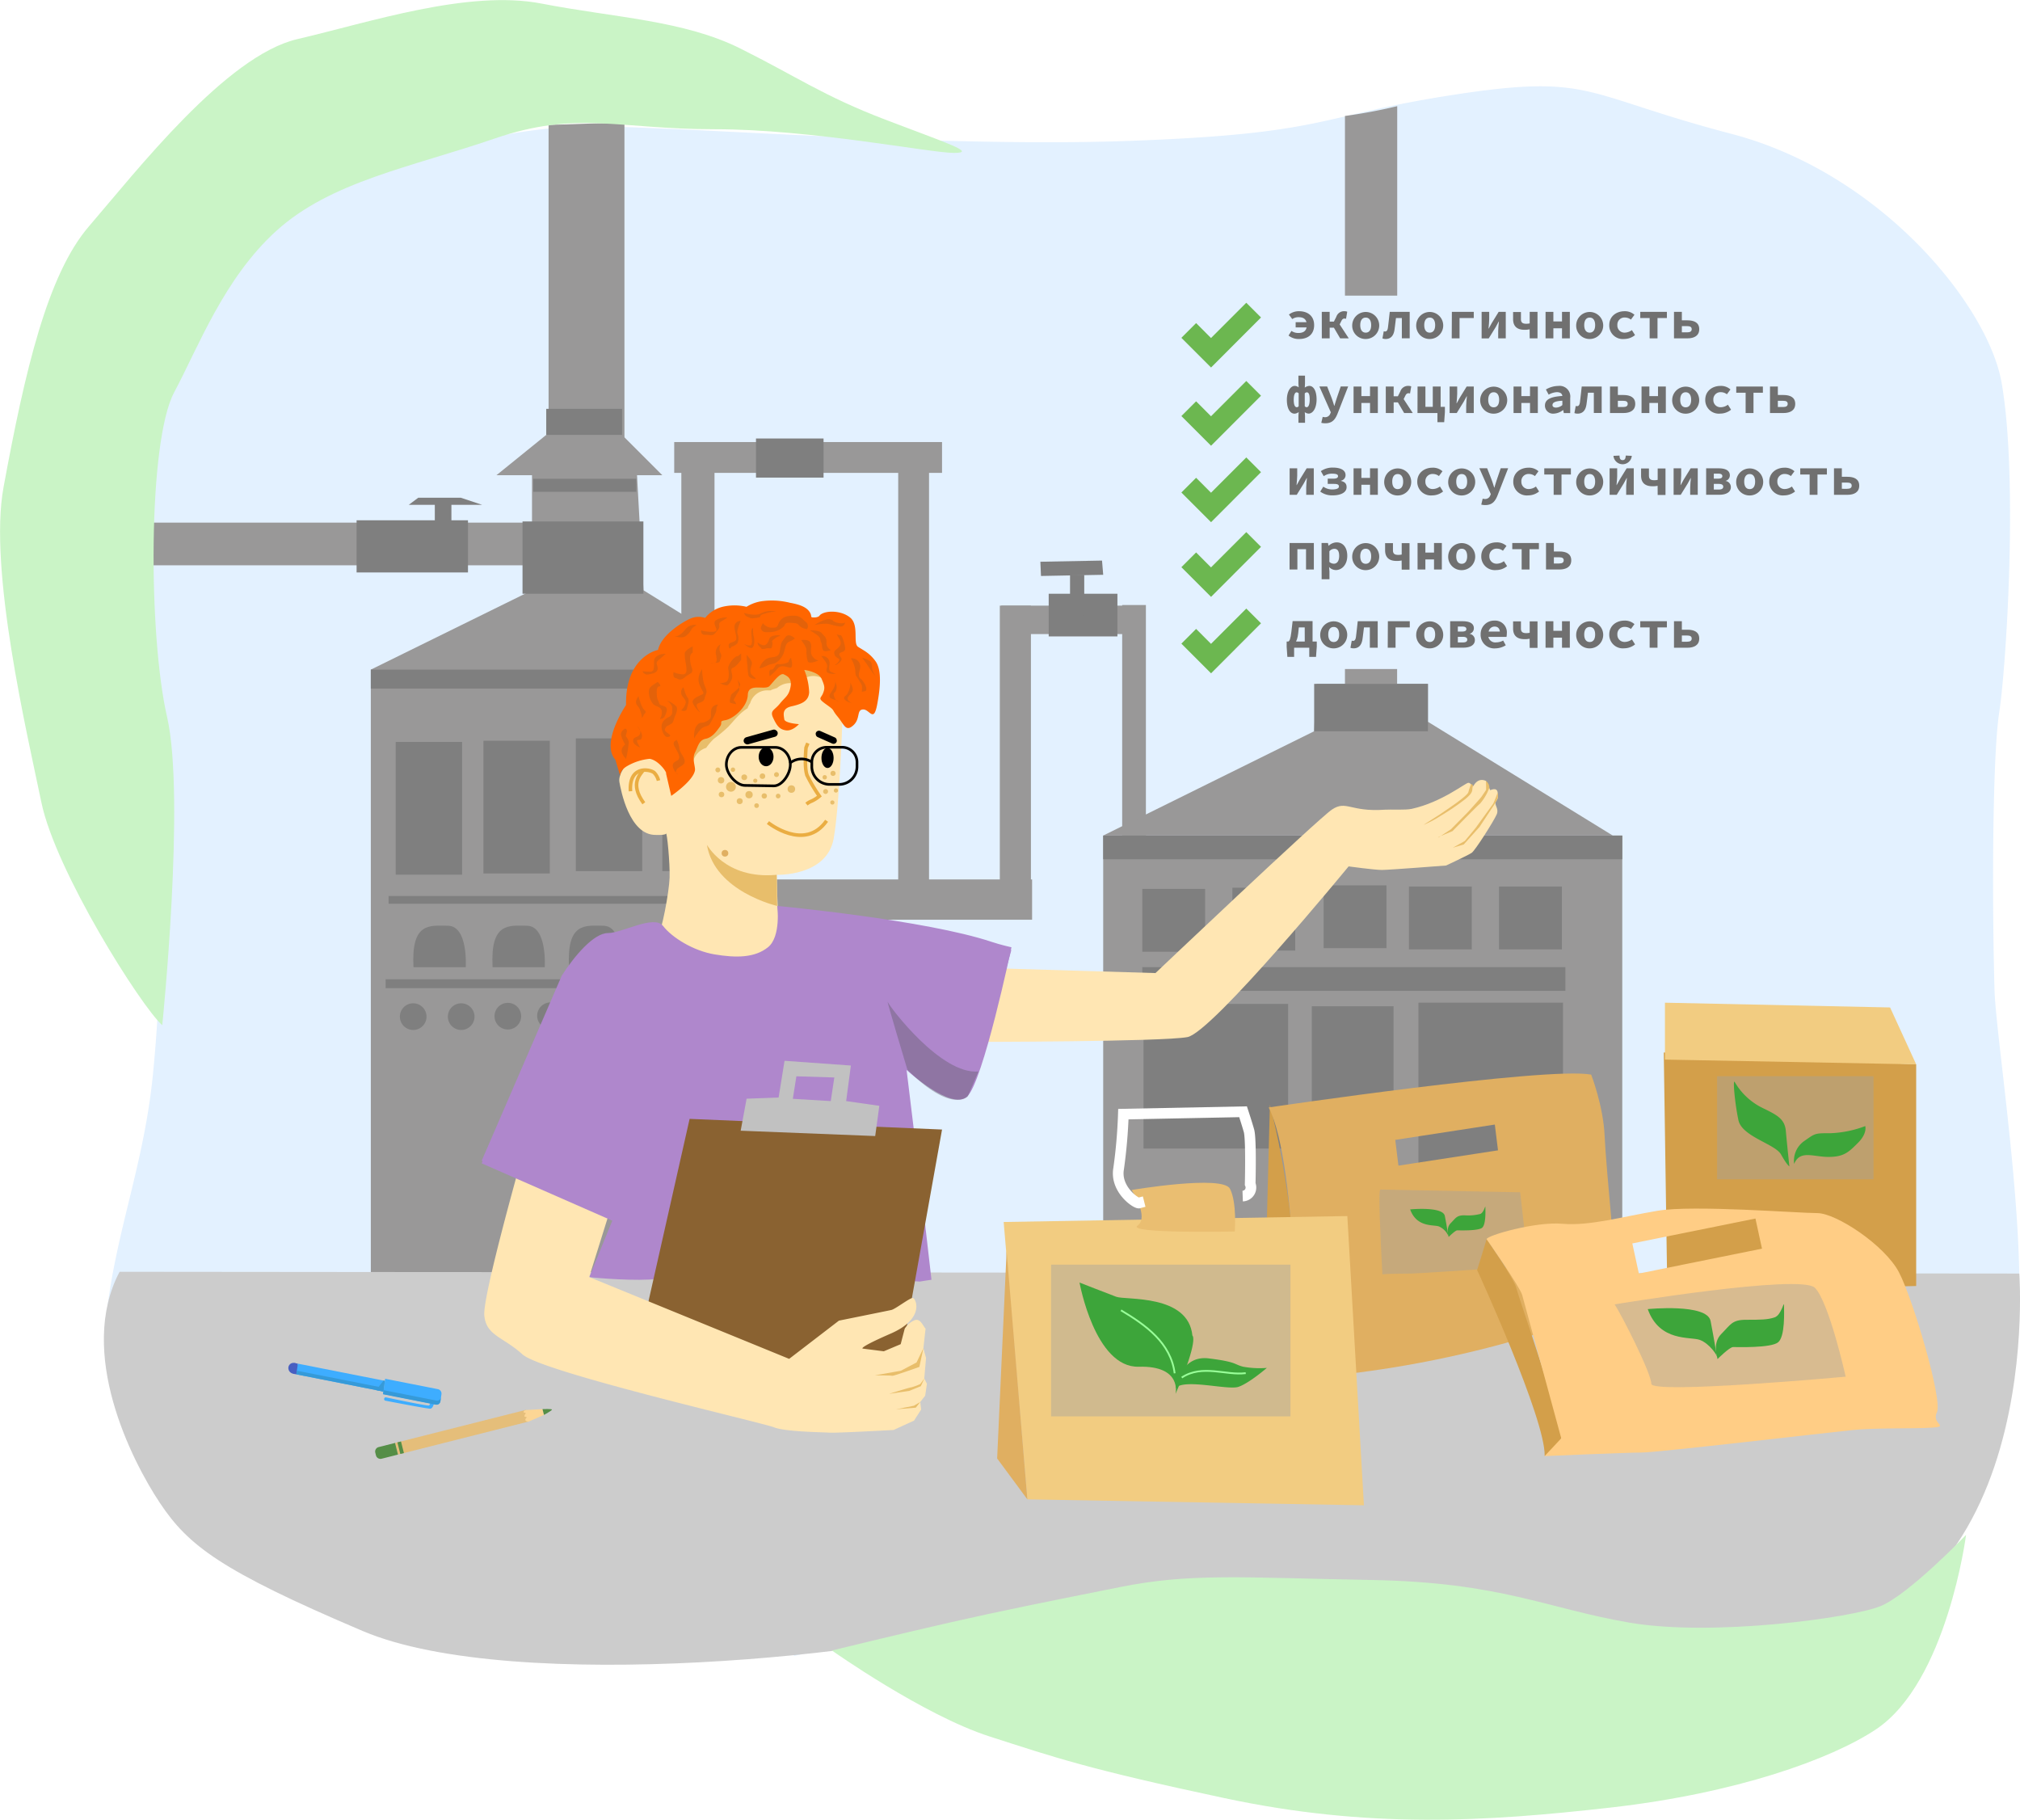 <?xml version="1.0" encoding="UTF-8"?> <svg xmlns="http://www.w3.org/2000/svg" xmlns:xlink="http://www.w3.org/1999/xlink" viewBox="0 0 568.17 511.73"> <defs> <style>.cls-1{fill:#6cb750;}.cls-2{fill:#d2e9ff;opacity:0.61;}.cls-3{fill:#999898;}.cls-4{fill:#7f7f7f;}.cls-5{fill:#ccc;}.cls-6{fill:#caf4c6;}.cls-7{fill:#3eadff;}.cls-8{fill:#485fc1;}.cls-9{fill:#369ad8;}.cls-10{fill:#e5be7a;}.cls-11{fill:#558e47;}.cls-12{fill:#fcd695;}.cls-13{fill:#707070;}.cls-14{fill:#ffe6b3;}.cls-15,.cls-16,.cls-31,.cls-32{fill:none;stroke-miterlimit:10;}.cls-15{stroke:#eaad42;}.cls-16{stroke:#000;stroke-width:0.75px;}.cls-17{fill:#e8be6b;}.cls-18{fill:#f60;}.cls-19{fill:#af87cc;}.cls-20{fill:#615c68;fill-opacity:0.4;}.cls-21{mask:url(#mask);}.cls-22{fill:#8a6231;}.cls-23{fill:#c1c1c1;}.cls-24{fill:#d39f4a;}.cls-25{fill:#a0a0a0;fill-opacity:0.71;opacity:0.58;}.cls-26{fill:#f2cc81;}.cls-27{fill:#e0af61;}.cls-28{fill:#ffcd85;}.cls-29{fill:#3da53a;}.cls-30{fill:#eabe71;}.cls-31{stroke:#fff;stroke-width:3px;}.cls-32{stroke:#9f9;stroke-width:0.5px;}.cls-33{fill:#ce5f13;fill-opacity:0.56;}.cls-34{filter:url(#luminosity-noclip);}</style> <filter id="luminosity-noclip" x="165.72" y="-8538.64" width="32.19" height="32766" filterUnits="userSpaceOnUse" color-interpolation-filters="sRGB"> <feFlood flood-color="#fff" result="bg"></feFlood> <feBlend in="SourceGraphic" in2="bg"></feBlend> </filter> <mask id="mask" x="165.72" y="-8538.64" width="32.19" height="32766" maskUnits="userSpaceOnUse"> <g class="cls-34"></g> </mask> <symbol id="Check_-_Orange" data-name="Check - Orange" viewBox="0 0 32 26"> <polyline class="cls-1" points="32 5.91 26.08 0 11.91 14.17 5.92 8.17 0 14.09 11.91 26 11.91 25.98 11.93 26"></polyline> </symbol> </defs> <g id="Слой_2" data-name="Слой 2"> <g id="Слой_2-2" data-name="Слой 2"> <path class="cls-2" d="M561,278.31c-.67-23.34-.67-65,1.33-78s5.34-66,.67-92.67c-3.82-21.81-34-59-76-70s-39-17-78-11-35,11-92,13-136-5-156-4c-24.67,1.23-53.2,10.09-75,22-31.64,17.29-45.67,69.9-45.67,97,0,23,8.79,86.6,2.67,147.67-2.77,27.58-11.79,47-13.66,74,1.52,4.94,2.9,9.95,4,15,5,7.05,10.06,14.08,15.51,20.81,7,8.67,14.71,17.67,24.13,23.93,1.59-2,4.26-3,6.75-1.16,6.76,4.95,14.72,9.07,20.39,15.31a112.49,112.49,0,0,0,11,5.46c3.9,1.17,7.74,2.47,11.46,4,5.73.4,11.45.76,17.19,1a5.86,5.86,0,0,1,6.65-4.35c4.3.7,9,1.34,13.88,2.18,19.09,2.23,38.45,1.64,57.66,1.62,3.28,0,5.23,2.8,5.37,5.56,35.74-7.89,70.51-17.42,89-18.06,29-1,73.67-7,111.67,4s79.34,12.95,98,2c22-12.89,32.73-22.18,44.33-72C572,357.31,561.38,292.86,561,278.31Z"></path> <rect class="cls-3" x="39.64" y="146.97" width="114.67" height="12"></rect> <path class="cls-3" d="M154.3,35.12v99.19h21.34V34.76C168.54,34.46,161.39,35,154.3,35.12Z"></path> <polygon class="cls-3" points="153.63 122.31 139.63 133.64 154.3 133.64 186.3 133.64 171.97 119.31 153.63 122.31"></polygon> <path class="cls-3" d="M149.64,129.64V166L104.3,188.31V383H217V188.31L181,166s-2-34.33-2-36.33S149.64,129.64,149.64,129.64Z"></path> <rect class="cls-3" x="191.64" y="125.39" width="9.33" height="56.25"></rect> <rect class="cls-3" x="189.64" y="124.31" width="75.33" height="8.67"></rect> <rect class="cls-3" x="252.64" y="125.64" width="8.67" height="128.67"></rect> <rect class="cls-3" x="200.97" y="247.31" width="89.33" height="11.33"></rect> <rect class="cls-3" x="281.22" y="170.31" width="8.75" height="88"></rect> <rect class="cls-3" x="281.64" y="170.31" width="40" height="8"></rect> <rect class="cls-3" x="315.64" y="170.14" width="6.67" height="72.17"></rect> <polygon class="cls-3" points="453.63 234.97 401.63 202.97 401.63 192.31 370.3 192.31 369.63 205.64 310.3 234.97 453.63 234.97"></polygon> <rect class="cls-3" x="310.3" y="234.97" width="146" height="130"></rect> <rect class="cls-4" x="100.3" y="146.31" width="31.33" height="14.67"></rect> <rect class="cls-4" x="294.97" y="166.97" width="19.33" height="12"></rect> <polygon class="cls-4" points="122.3 146.97 122.3 141.64 126.97 141.64 126.97 147.64 122.3 146.97"></polygon> <polygon class="cls-4" points="114.97 141.97 135.63 141.97 129.63 139.97 117.64 139.97 114.97 141.97"></polygon> <rect class="cls-4" x="153.64" y="114.97" width="21.33" height="7.33"></rect> <polygon class="cls-4" points="300.97 168.31 300.97 161.64 304.97 161.64 304.97 172.97 300.97 168.31"></polygon> <polygon class="cls-4" points="292.63 157.97 292.8 161.97 310.3 161.64 309.97 157.64 292.63 157.97"></polygon> <rect class="cls-4" x="212.64" y="123.31" width="19" height="11"></rect> <rect class="cls-4" x="310.3" y="234.97" width="146" height="6.67"></rect> <rect class="cls-4" x="104.3" y="188.31" width="112.67" height="5.33"></rect> <path class="cls-4" d="M116.3,272H131s.75-11.58-5-11.67C120.7,260.25,115.64,259.41,116.3,272Z"></path> <path class="cls-4" d="M138.55,272h14.67s.75-11.58-5-11.67C143,260.25,137.89,259.41,138.55,272Z"></path> <path class="cls-4" d="M160.05,272h14.67s.75-11.58-5-11.67C164.45,260.25,159.39,259.41,160.05,272Z"></path> <path class="cls-4" d="M184.3,272H199s.75-11.58-5-11.67C188.7,260.25,183.64,259.41,184.3,272Z"></path> <rect class="cls-4" x="108.47" y="275.39" width="100.5" height="2.5"></rect> <circle class="cls-4" cx="116.22" cy="285.89" r="3.75"></circle> <circle class="cls-4" cx="129.72" cy="285.89" r="3.75"></circle> <circle class="cls-4" cx="142.84" cy="285.76" r="3.75"></circle> <circle class="cls-4" cx="154.84" cy="285.64" r="3.75"></circle> <circle class="cls-4" cx="167.72" cy="285.39" r="3.75"></circle> <circle class="cls-4" cx="179.22" cy="285.26" r="3.75"></circle> <circle class="cls-4" cx="191.59" cy="285.51" r="3.75"></circle> <circle class="cls-4" cx="204.22" cy="285.14" r="3.75"></circle> <rect class="cls-4" x="109.3" y="251.97" width="97.17" height="2.17"></rect> <rect class="cls-4" x="111.3" y="208.64" width="18.67" height="37.33"></rect> <rect class="cls-4" x="135.97" y="208.31" width="18.67" height="37.33"></rect> <rect class="cls-4" x="161.97" y="207.64" width="18.67" height="37.33"></rect> <rect class="cls-4" x="186.3" y="207.64" width="18.67" height="37.33"></rect> <rect class="cls-4" x="146.97" y="146.64" width="34" height="20.33"></rect> <rect class="cls-4" x="321.3" y="249.97" width="17.67" height="17.67"></rect> <rect class="cls-4" x="321.64" y="282.31" width="40.67" height="40.67"></rect> <polygon class="cls-4" points="439.63 322.64 398.97 329.64 398.97 281.97 439.63 281.97 439.63 322.64"></polygon> <rect class="cls-4" x="346.64" y="249.64" width="17.67" height="17.67"></rect> <rect class="cls-4" x="372.3" y="248.97" width="17.67" height="17.67"></rect> <rect class="cls-4" x="396.3" y="249.31" width="17.67" height="17.67"></rect> <rect class="cls-4" x="421.64" y="249.31" width="17.67" height="17.67"></rect> <rect class="cls-4" x="321.3" y="271.97" width="119" height="6.67"></rect> <rect class="cls-4" x="368.97" y="282.97" width="23" height="39.67"></rect> <path class="cls-3" d="M378.3,32.61V83.14H393V29.85A144.39,144.39,0,0,1,378.3,32.61Z"></path> <rect class="cls-3" x="378.3" y="188.14" width="14.67" height="12.17"></rect> <rect class="cls-4" x="369.64" y="192.31" width="32" height="13.33"></rect> <rect class="cls-4" x="149.97" y="134.64" width="29" height="3.67"></rect> <path class="cls-5" d="M33.64,357.64l534.33.5s8.33,109.67-81,105c0,0-94-18.5-120-16.5,0,0-59.67-.33-87,9s-135.18,21.2-178,3c-40-17-49-24-57-36S21.64,380.31,33.64,357.64Z"></path> <path class="cls-6" d="M234,464.14s25.67,18.17,44.33,24.17,27.48,9.12,66,17.33c40.67,8.67,73.34,6.67,108.67,2.67s62-13.57,74.67-22C547.64,473,553,431.64,553,431.64s-16,16.67-24,20-47.33,8.67-70.67,4.67-36-11.34-72.66-12-50.67-2-70.67,2-33.33,6.66-48,10S234,464.14,234,464.14Z"></path> <path class="cls-6" d="M45.64,288.31c-6-5.34-30-43.34-34-62.67S-3.29,160.15,1,137c6-32.66,12.35-59.81,24-73.33C38.48,48,63.64,15.64,83.64,11s48-14,68.66-10,40,4.67,56,12.67S231.64,27,249,33.64,275,43,268.3,43s-40-6.66-67.33-6.66S162.3,31,139,39,93,51,77.64,65C63,78.31,55.77,97.62,49,110.31c-7.45,13.89-7.29,68.38-2,91.33C52.19,224.33,45.64,288.31,45.64,288.31Z"></path> <path class="cls-7" d="M122.13,394.3c0,.09-.26,1.71-1.06,1.84-.59.1-12.77-2.27-12.77-2.27a.51.51,0,0,1-.23-.59.44.44,0,0,1,.51-.32s11.83,2.54,12.13,2.27a1.27,1.27,0,0,0,.27-1A5,5,0,0,1,122.13,394.3Z"></path> <polygon class="cls-8" points="82.41 386.31 82.83 383.29 83.78 383.48 83.36 386.49 82.41 386.31"></polygon> <ellipse class="cls-8" cx="82.62" cy="384.8" rx="1.49" ry="1.57" transform="translate(-238.53 157.29) rotate(-42.57)"></ellipse> <polygon class="cls-7" points="83.36 386.49 83.78 383.48 108.25 388.31 107.83 391.32 83.36 386.49"></polygon> <polygon class="cls-9" points="107.97 390.29 83.5 385.46 83.36 386.49 107.83 391.32 107.97 390.29"></polygon> <path class="cls-7" d="M107.73,392l.6-4.27,14.84,2.92a1.26,1.26,0,0,1,1,1.41l-.27,1.91a1.1,1.1,0,0,1-1.3,1Z"></path> <path class="cls-9" d="M123.87,394l.16-1.14a1.1,1.1,0,0,1-1.3,1l-14.84-2.93-.16,1.15,14.84,2.93A1.1,1.1,0,0,0,123.87,394Z"></path> <polygon class="cls-9" points="108.25 388.31 107.83 391.32 105.78 390.92 107.88 388.23 108.25 388.31"></polygon> <rect class="cls-10" x="128.27" y="383.79" width="3.37" height="37.98" transform="translate(488.62 178.09) rotate(75.82)"></rect> <path class="cls-11" d="M106.93,405.15h3.37a0,0,0,0,1,0,0v4.76a1.3,1.3,0,0,1-1.3,1.3h-.78a1.3,1.3,0,0,1-1.3-1.3v-4.76A0,0,0,0,1,106.93,405.15Z" transform="translate(477.73 202.86) rotate(75.82)"></path> <rect class="cls-11" x="111.02" y="406.62" width="3.37" height="1.04" transform="translate(479.82 198.11) rotate(75.82)"></rect> <path class="cls-12" d="M147.82,396.53c.14,0,4.77-.27,4.77-.27l.43,1.63-4.38,1.91s-.62,0-.84-.38.42-.87.42-.87l-.71-.2c-.07-.37.41-1,.41-1l-.63-.15C147.16,396.72,147.82,396.53,147.82,396.53Z"></path> <path class="cls-11" d="M152.59,396.26c.09,0,2.61-.11,2.67.13s-2.25,1.5-2.25,1.5Z"></path> </g> <g id="Слой_3" data-name="Слой 3"> <use width="32" height="26" transform="translate(332.29 171.14) scale(0.7)" xlink:href="#Check_-_Orange"></use> <use width="32" height="26" transform="translate(332.29 149.64) scale(0.7)" xlink:href="#Check_-_Orange"></use> <use width="32" height="26" transform="translate(332.29 128.64) scale(0.7)" xlink:href="#Check_-_Orange"></use> <use width="32" height="26" transform="translate(332.29 107.14) scale(0.7)" xlink:href="#Check_-_Orange"></use> <use width="32" height="26" transform="translate(332.29 85.14) scale(0.7)" xlink:href="#Check_-_Orange"></use> <path class="cls-13" d="M362.43,94.35l.82-1.29a3.34,3.34,0,0,0,1.93.58c1.46,0,2.39-.6,2.39-2.21s-.86-2.23-2.29-2.23a3,3,0,0,0-1.8.53l-.94-1.27a4.5,4.5,0,0,1,2.87-.94c2.35,0,4.22,1.28,4.22,3.91s-1.8,3.9-4.2,3.9A4.48,4.48,0,0,1,362.43,94.35Zm2-3.75h4.35v1.48h-4.35Z"></path> <path class="cls-13" d="M371.78,87.7H374v2.74h2.29l3.08,4.71h-2.42l-1.76-3H374v3h-2.21Zm3,3.54,1.09-2.16a2.28,2.28,0,0,1,2.35-1.56,1.85,1.85,0,0,1,.72.14l-.34,2a1.36,1.36,0,0,0-.41-.08c-.36,0-.63.12-.94.76l-.63,1.27Z"></path> <path class="cls-13" d="M380.34,91.43a3.8,3.8,0,1,1,3.8,3.9A3.74,3.74,0,0,1,380.34,91.43Zm5.33,0c0-1.29-.52-2.12-1.53-2.12s-1.54.83-1.54,2.12.52,2.11,1.54,2.11S385.67,92.72,385.67,91.43Z"></path> <path class="cls-13" d="M388.84,95.16l.37-2a1.44,1.44,0,0,0,.38.06c.4,0,.7-.3.8-1.1.19-1.47.34-2.95.51-4.43h5.61v7.45H394.3V89.44h-1.65c-.14,1.08-.26,2.22-.42,3.3-.24,1.67-1.06,2.59-2.49,2.59A2.33,2.33,0,0,1,388.84,95.16Z"></path> <path class="cls-13" d="M398.34,91.43a3.8,3.8,0,1,1,3.8,3.9A3.74,3.74,0,0,1,398.34,91.43Zm5.33,0c0-1.29-.52-2.12-1.53-2.12s-1.54.83-1.54,2.12.52,2.11,1.54,2.11S403.67,92.72,403.67,91.43Z"></path> <path class="cls-13" d="M408.37,87.7h6.16v1.74h-4v5.71h-2.2Z"></path> <path class="cls-13" d="M416.74,87.7h2.13v2.07c0,.75-.11,1.73-.19,2.64h.05c.24-.45.64-1.12.86-1.56l1.94-3.15h2v7.45H421.4V93.08c0-.75.11-1.72.2-2.65h-.06L420.69,92l-1.95,3.16h-2Z"></path> <path class="cls-13" d="M430.24,92.61a5.92,5.92,0,0,1-1.46.13c-1.87,0-3.19-.82-3.19-3v-2h2.21v2c0,.91.41,1.3,1.46,1.3a4.4,4.4,0,0,0,1-.1V87.7h2.2v7.45h-2.2Z"></path> <path class="cls-13" d="M434.72,87.7h2.2v2.69h2.43V87.7h2.2v7.45h-2.2V92.32h-2.43v2.83h-2.2Z"></path> <path class="cls-13" d="M443.34,91.43a3.8,3.8,0,1,1,3.8,3.9A3.74,3.74,0,0,1,443.34,91.43Zm5.33,0c0-1.29-.52-2.12-1.53-2.12s-1.54.83-1.54,2.12.52,2.11,1.54,2.11S448.67,92.72,448.67,91.43Z"></path> <path class="cls-13" d="M452.64,91.43c0-2.48,2-3.91,4.3-3.91a4,4,0,0,1,2.79,1l-1,1.36a2.71,2.71,0,0,0-1.65-.59,2,2,0,0,0-2.16,2.12A2,2,0,0,0,457,93.54a3.45,3.45,0,0,0,2-.71l.89,1.4a4.86,4.86,0,0,1-3.06,1.1A3.81,3.81,0,0,1,452.64,91.43Z"></path> <path class="cls-13" d="M464,89.44h-2.64V87.7h7.49v1.74h-2.64v5.71H464Z"></path> <path class="cls-13" d="M470.85,87.7h2.21v2.38h1.57c1.88,0,3.32.64,3.32,2.49s-1.44,2.58-3.32,2.58h-3.78Zm3.69,5.76c.88,0,1.29-.29,1.29-.89s-.41-.86-1.29-.86h-1.48v1.75Z"></path> <path class="cls-13" d="M365.21,117l.07-1.12a2.15,2.15,0,0,1-1.13.45c-1.33,0-2.19-1.47-2.19-3.9s1.09-3.91,2.19-3.91a1.82,1.82,0,0,1,1.13.42l-.07-1.09v-2.21h1.85v2.21L367,109a2.42,2.42,0,0,1,1.27-.48c1.24,0,2.05,1.49,2.05,3.79,0,2.55-1.08,4-2.24,4a1.93,1.93,0,0,1-1.08-.41l.07,1.08v1.91h-1.85Zm.07-2.8v-3.58a.78.78,0,0,0-.57-.29c-.45,0-.82.66-.82,2.08s.32,2.11.88,2.11A.62.62,0,0,0,365.28,114.2Zm3.1-1.87c0-1.33-.23-2-.81-2a.84.84,0,0,0-.58.31v3.59a.75.75,0,0,0,.52.29C368,114.52,368.38,113.87,368.38,112.33Z"></path> <path class="cls-13" d="M371.64,118.9l.4-1.68a2,2,0,0,0,.57.1,1.52,1.52,0,0,0,1.56-1l.15-.38-3.22-7.26h2.19l1.25,3.2c.26.7.5,1.46.74,2.24h.06c.2-.75.45-1.51.68-2.24l1.09-3.2h2.09l-2.94,7.53c-.72,1.86-1.61,2.82-3.49,2.82A4.18,4.18,0,0,1,371.64,118.9Z"></path> <path class="cls-13" d="M380.72,108.7h2.2v2.69h2.43V108.7h2.2v7.45h-2.2v-2.83h-2.43v2.83h-2.2Z"></path> <path class="cls-13" d="M389.78,108.7H392v2.74h2.29l3.08,4.71h-2.42l-1.76-3H392v3h-2.21Zm3,3.54,1.09-2.16a2.28,2.28,0,0,1,2.35-1.56,1.85,1.85,0,0,1,.72.14l-.34,2a1.36,1.36,0,0,0-.41-.08c-.36,0-.63.12-.94.76l-.63,1.27Z"></path> <path class="cls-13" d="M398.72,108.7h2.21v5.71H403V108.7h2.21v7.45h-6.51Zm5.59,7.45h-.47v-1.74h2.57v1.46l-.2,2.86h-1.9Z"></path> <path class="cls-13" d="M407.74,108.7h2.13v2.07c0,.75-.11,1.73-.19,2.64h.05c.24-.45.64-1.12.86-1.56l1.94-3.15h2v7.45H412.4v-2.07c0-.75.11-1.72.2-2.65h-.06l-.85,1.56-1.95,3.16h-2Z"></path> <path class="cls-13" d="M416.34,112.43a3.8,3.8,0,1,1,3.8,3.9A3.74,3.74,0,0,1,416.34,112.43Zm5.33,0c0-1.29-.52-2.12-1.53-2.12s-1.54.83-1.54,2.12.52,2.11,1.54,2.11S421.67,113.72,421.67,112.43Z"></path> <path class="cls-13" d="M425.72,108.7h2.2v2.69h2.43V108.7h2.2v7.45h-2.2v-2.83h-2.43v2.83h-2.2Z"></path> <path class="cls-13" d="M434.55,114.08c0-1.66,1.38-2.51,4.9-2.73-.08-.66-.58-1.07-1.58-1.07a5.18,5.18,0,0,0-2.27.7l-.78-1.45a7,7,0,0,1,3.48-1,3,3,0,0,1,3.36,3.37v4.26h-1.81l-.16-.84h-.05a4.58,4.58,0,0,1-2.64,1A2.26,2.26,0,0,1,434.55,114.08Zm4.9-.17v-1.22c-2.19.11-2.78.58-2.78,1.22,0,.47.4.71,1,.71A2.91,2.91,0,0,0,439.45,113.91Z"></path> <path class="cls-13" d="M442.84,116.16l.37-2a1.44,1.44,0,0,0,.38.06c.4,0,.7-.3.8-1.1.19-1.47.34-2.95.51-4.43h5.61v7.45H448.3v-5.71h-1.65c-.14,1.08-.26,2.22-.42,3.3-.24,1.67-1.06,2.59-2.49,2.59A2.33,2.33,0,0,1,442.84,116.16Z"></path> <path class="cls-13" d="M452.85,108.7h2.21v2.38h1.57c1.88,0,3.32.64,3.32,2.49s-1.44,2.58-3.32,2.58h-3.78Zm3.69,5.76c.88,0,1.29-.29,1.29-.89s-.41-.86-1.29-.86h-1.48v1.75Z"></path> <path class="cls-13" d="M461.72,108.7h2.2v2.69h2.43V108.7h2.2v7.45h-2.2v-2.83h-2.43v2.83h-2.2Z"></path> <path class="cls-13" d="M470.34,112.43a3.8,3.8,0,1,1,3.8,3.9A3.74,3.74,0,0,1,470.34,112.43Zm5.33,0c0-1.29-.52-2.12-1.53-2.12s-1.54.83-1.54,2.12.52,2.11,1.54,2.11S475.67,113.72,475.67,112.43Z"></path> <path class="cls-13" d="M479.64,112.43c0-2.48,2-3.91,4.3-3.91a4,4,0,0,1,2.79,1l-1,1.36a2.71,2.71,0,0,0-1.65-.59,2,2,0,0,0-2.16,2.12,2,2,0,0,0,2.09,2.11,3.45,3.45,0,0,0,2-.71l.89,1.4a4.86,4.86,0,0,1-3.06,1.1A3.81,3.81,0,0,1,479.64,112.43Z"></path> <path class="cls-13" d="M491,110.44h-2.64V108.7h7.49v1.74h-2.64v5.71H491Z"></path> <path class="cls-13" d="M497.85,108.7h2.21v2.38h1.57c1.88,0,3.32.64,3.32,2.49s-1.44,2.58-3.32,2.58h-3.78Zm3.69,5.76c.88,0,1.29-.29,1.29-.89s-.41-.86-1.29-.86h-1.48v1.75Z"></path> <path class="cls-13" d="M362.74,131.7h2.13v2.07c0,.75-.11,1.73-.19,2.64h.05c.24-.45.64-1.12.86-1.56l1.94-3.15h2v7.45H367.4v-2.07c0-.75.11-1.72.2-2.65h-.06l-.85,1.56-1.95,3.16h-2Z"></path> <path class="cls-13" d="M371.35,138.24l.86-1.39a4.31,4.31,0,0,0,2.39.79c1.4,0,2-.3,2-.84s-.44-.72-1.36-.72h-1.79V134.6h1.65c.82,0,1.25-.24,1.25-.7s-.43-.7-1.68-.7a3.91,3.91,0,0,0-2.34.71l-.81-1.42a5.75,5.75,0,0,1,3.3-1c2.17,0,3.65.65,3.65,2.13a1.58,1.58,0,0,1-1.32,1.56v.06c1.09.25,1.61.75,1.61,1.76,0,1.51-1.67,2.3-3.92,2.3A5.53,5.53,0,0,1,371.35,138.24Z"></path> <path class="cls-13" d="M380.72,131.7h2.2v2.69h2.43V131.7h2.2v7.45h-2.2v-2.83h-2.43v2.83h-2.2Z"></path> <path class="cls-13" d="M389.34,135.43a3.8,3.8,0,1,1,3.8,3.9A3.74,3.74,0,0,1,389.34,135.43Zm5.33,0c0-1.29-.52-2.12-1.53-2.12s-1.54.83-1.54,2.12.52,2.11,1.54,2.11S394.67,136.72,394.67,135.43Z"></path> <path class="cls-13" d="M398.64,135.43c0-2.48,2-3.91,4.3-3.91a4,4,0,0,1,2.79,1l-1,1.36a2.71,2.71,0,0,0-1.65-.59,2,2,0,0,0-2.16,2.12,2,2,0,0,0,2.09,2.11,3.45,3.45,0,0,0,2-.71l.89,1.4a4.86,4.86,0,0,1-3.06,1.1A3.81,3.81,0,0,1,398.64,135.43Z"></path> <path class="cls-13" d="M407.34,135.43a3.8,3.8,0,1,1,3.8,3.9A3.74,3.74,0,0,1,407.34,135.43Zm5.33,0c0-1.29-.52-2.12-1.53-2.12s-1.54.83-1.54,2.12.52,2.11,1.54,2.11S412.67,136.72,412.67,135.43Z"></path> <path class="cls-13" d="M416.64,141.9l.4-1.68a2,2,0,0,0,.57.1,1.52,1.52,0,0,0,1.56-1l.15-.38-3.22-7.26h2.19l1.25,3.2c.26.7.5,1.46.74,2.24h.06c.2-.75.45-1.51.68-2.24l1.09-3.2h2.09l-2.94,7.53c-.72,1.86-1.61,2.82-3.49,2.82A4.18,4.18,0,0,1,416.64,141.9Z"></path> <path class="cls-13" d="M425.64,135.43c0-2.48,2-3.91,4.3-3.91a4,4,0,0,1,2.79,1l-1,1.36a2.71,2.71,0,0,0-1.65-.59,2,2,0,0,0-2.16,2.12,2,2,0,0,0,2.09,2.11,3.45,3.45,0,0,0,2-.71l.89,1.4a4.86,4.86,0,0,1-3.06,1.1A3.81,3.81,0,0,1,425.64,135.43Z"></path> <path class="cls-13" d="M437,133.44h-2.64V131.7h7.49v1.74h-2.64v5.71H437Z"></path> <path class="cls-13" d="M443.34,135.43a3.8,3.8,0,1,1,3.8,3.9A3.74,3.74,0,0,1,443.34,135.43Zm5.33,0c0-1.29-.52-2.12-1.53-2.12s-1.54.83-1.54,2.12.52,2.11,1.54,2.11S448.67,136.72,448.67,135.43Z"></path> <path class="cls-13" d="M452.74,131.7h2.13v2.07c0,.75-.11,1.73-.19,2.64h.05c.24-.45.64-1.12.86-1.56l1.94-3.15h2v7.45H457.4v-2.07c0-.75.11-1.72.2-2.65h-.06l-.85,1.56-1.95,3.16h-2Zm1.08-3.51,1.71-.08c0,.83.22,1.28.87,1.28s.84-.45.87-1.28l1.71.08a2.59,2.59,0,0,1-5.16,0Z"></path> <path class="cls-13" d="M466.24,136.61a5.92,5.92,0,0,1-1.46.13c-1.87,0-3.19-.82-3.19-3v-2h2.21v2c0,.91.41,1.3,1.46,1.3a4.4,4.4,0,0,0,1-.1v-3.2h2.2v7.45h-2.2Z"></path> <path class="cls-13" d="M470.74,131.7h2.13v2.07c0,.75-.11,1.73-.19,2.64h.05c.24-.45.64-1.12.86-1.56l1.94-3.15h2v7.45H475.4v-2.07c0-.75.11-1.72.2-2.65h-.06l-.85,1.56-1.95,3.16h-2Z"></path> <path class="cls-13" d="M479.89,131.7h3.52c1.74,0,3.15.49,3.15,2a1.59,1.59,0,0,1-1.27,1.54v0a1.73,1.73,0,0,1,1.55,1.75c0,1.52-1.48,2.14-3.25,2.14h-3.7Zm3.38,2.9c.84,0,1.18-.26,1.18-.7s-.33-.71-1.16-.71h-1.24v1.41Zm.2,3.06c.9,0,1.23-.32,1.23-.8s-.38-.78-1.25-.78h-1.4v1.58Z"></path> <path class="cls-13" d="M488.34,135.43a3.8,3.8,0,1,1,3.8,3.9A3.74,3.74,0,0,1,488.34,135.43Zm5.33,0c0-1.29-.52-2.12-1.53-2.12s-1.54.83-1.54,2.12.52,2.11,1.54,2.11S493.67,136.72,493.67,135.43Z"></path> <path class="cls-13" d="M497.64,135.43c0-2.48,2-3.91,4.3-3.91a4,4,0,0,1,2.79,1l-1,1.36a2.71,2.71,0,0,0-1.65-.59,2,2,0,0,0-2.16,2.12,2,2,0,0,0,2.09,2.11,3.45,3.45,0,0,0,2-.71l.89,1.4a4.86,4.86,0,0,1-3.06,1.1A3.81,3.81,0,0,1,497.64,135.43Z"></path> <path class="cls-13" d="M509,133.44h-2.64V131.7h7.49v1.74h-2.64v5.71H509Z"></path> <path class="cls-13" d="M515.85,131.7h2.21v2.38h1.57c1.88,0,3.32.64,3.32,2.49s-1.44,2.58-3.32,2.58h-3.78Zm3.69,5.76c.88,0,1.29-.29,1.29-.89s-.41-.86-1.29-.86h-1.48v1.75Z"></path> <path class="cls-13" d="M362.72,152.7h6.83v7.45h-2.2v-5.71h-2.43v5.71h-2.2Z"></path> <path class="cls-13" d="M371.72,152.7h1.8l.15.76h.06a3.42,3.42,0,0,1,2.22-.94c1.85,0,3,1.49,3,3.79,0,2.55-1.56,4-3.23,4a2.64,2.64,0,0,1-1.83-.81h-.05l.1,1.21v2.18h-2.2Zm4.95,3.63c0-1.33-.44-2-1.37-2a1.86,1.86,0,0,0-1.38.69v3a1.93,1.93,0,0,0,1.28.5C376,158.52,376.67,157.87,376.67,156.33Z"></path> <path class="cls-13" d="M380.34,156.43a3.8,3.8,0,1,1,3.8,3.9A3.74,3.74,0,0,1,380.34,156.43Zm5.33,0c0-1.29-.52-2.12-1.53-2.12s-1.54.83-1.54,2.12.52,2.11,1.54,2.11S385.67,157.72,385.67,156.43Z"></path> <path class="cls-13" d="M394.24,157.61a5.92,5.92,0,0,1-1.46.13c-1.87,0-3.19-.82-3.19-3v-2h2.21v2c0,.91.41,1.3,1.46,1.3a4.4,4.4,0,0,0,1-.1v-3.2h2.2v7.45h-2.2Z"></path> <path class="cls-13" d="M398.72,152.7h2.2v2.69h2.43V152.7h2.2v7.45h-2.2v-2.83h-2.43v2.83h-2.2Z"></path> <path class="cls-13" d="M407.34,156.43a3.8,3.8,0,1,1,3.8,3.9A3.74,3.74,0,0,1,407.34,156.43Zm5.33,0c0-1.29-.52-2.12-1.53-2.12s-1.54.83-1.54,2.12.52,2.11,1.54,2.11S412.67,157.72,412.67,156.43Z"></path> <path class="cls-13" d="M416.64,156.43c0-2.48,2-3.91,4.3-3.91a4,4,0,0,1,2.79,1l-1,1.36a2.71,2.71,0,0,0-1.65-.59,2,2,0,0,0-2.16,2.12,2,2,0,0,0,2.09,2.11,3.45,3.45,0,0,0,2-.71l.89,1.4a4.86,4.86,0,0,1-3.06,1.1A3.81,3.81,0,0,1,416.64,156.43Z"></path> <path class="cls-13" d="M428,154.44h-2.64V152.7h7.49v1.74h-2.64v5.71H428Z"></path> <path class="cls-13" d="M434.85,152.7h2.21v2.38h1.57c1.88,0,3.32.64,3.32,2.49s-1.44,2.58-3.32,2.58h-3.78Zm3.69,5.76c.88,0,1.29-.29,1.29-.89s-.41-.86-1.29-.86h-1.48v1.75Z"></path> <path class="cls-13" d="M361.9,181.87v-1.46h8.47v1.46l-.21,2.86h-1.9v-2.58H364v2.58H362.1Zm5.08-5.43h-1.66l-.18,1.72c-.28,2.5-1.24,3.5-2.6,3.54l-.17-1.29c.35-.19.61-.65.86-2.75l.35-3h5.61v7.45H367Z"></path> <path class="cls-13" d="M371.34,178.43a3.8,3.8,0,1,1,3.8,3.9A3.74,3.74,0,0,1,371.34,178.43Zm5.33,0c0-1.29-.52-2.12-1.53-2.12s-1.54.83-1.54,2.12.52,2.11,1.54,2.11S376.67,179.72,376.67,178.43Z"></path> <path class="cls-13" d="M379.84,182.16l.37-2a1.44,1.44,0,0,0,.38.06c.4,0,.7-.3.8-1.1.19-1.47.34-2.95.51-4.43h5.61v7.45H385.3v-5.71h-1.65c-.14,1.08-.26,2.22-.42,3.3-.24,1.67-1.06,2.59-2.49,2.59A2.33,2.33,0,0,1,379.84,182.16Z"></path> <path class="cls-13" d="M390.37,174.7h6.16v1.74h-4v5.71h-2.2Z"></path> <path class="cls-13" d="M398.34,178.43a3.8,3.8,0,1,1,3.8,3.9A3.74,3.74,0,0,1,398.34,178.43Zm5.33,0c0-1.29-.52-2.12-1.53-2.12s-1.54.83-1.54,2.12.52,2.11,1.54,2.11S403.67,179.72,403.67,178.43Z"></path> <path class="cls-13" d="M407.89,174.7h3.52c1.74,0,3.15.49,3.15,2a1.59,1.59,0,0,1-1.27,1.54v0a1.73,1.73,0,0,1,1.55,1.75c0,1.52-1.48,2.14-3.25,2.14h-3.7Zm3.38,2.9c.84,0,1.18-.26,1.18-.7s-.33-.71-1.16-.71h-1.24v1.41Zm.2,3.06c.9,0,1.23-.32,1.23-.8s-.38-.78-1.25-.78h-1.4v1.58Z"></path> <path class="cls-13" d="M416.46,178.42a3.8,3.8,0,0,1,3.87-3.9,3.3,3.3,0,0,1,3.5,3.58,6.29,6.29,0,0,1-.09,1H418.1V177.6h4.15l-.35.43c0-1.2-.52-1.83-1.5-1.83s-1.8.74-1.8,2.22a2,2,0,0,0,2.29,2.22,4.11,4.11,0,0,0,1.91-.51l.73,1.33a5.7,5.7,0,0,1-2.94.87A3.82,3.82,0,0,1,416.46,178.42Z"></path> <path class="cls-13" d="M430.24,179.61a5.92,5.92,0,0,1-1.46.13c-1.87,0-3.19-.82-3.19-3v-2h2.21v2c0,.91.41,1.3,1.46,1.3a4.4,4.4,0,0,0,1-.1v-3.2h2.2v7.45h-2.2Z"></path> <path class="cls-13" d="M434.72,174.7h2.2v2.69h2.43V174.7h2.2v7.45h-2.2v-2.83h-2.43v2.83h-2.2Z"></path> <path class="cls-13" d="M443.34,178.43a3.8,3.8,0,1,1,3.8,3.9A3.74,3.74,0,0,1,443.34,178.43Zm5.33,0c0-1.29-.52-2.12-1.53-2.12s-1.54.83-1.54,2.12.52,2.11,1.54,2.11S448.67,179.72,448.67,178.43Z"></path> <path class="cls-13" d="M452.64,178.43c0-2.48,2-3.91,4.3-3.91a4,4,0,0,1,2.79,1l-1,1.36a2.71,2.71,0,0,0-1.65-.59,2,2,0,0,0-2.16,2.12,2,2,0,0,0,2.09,2.11,3.45,3.45,0,0,0,2-.71l.89,1.4a4.86,4.86,0,0,1-3.06,1.1A3.81,3.81,0,0,1,452.64,178.43Z"></path> <path class="cls-13" d="M464,176.44h-2.64V174.7h7.49v1.74h-2.64v5.71H464Z"></path> <path class="cls-13" d="M470.85,174.7h2.21v2.38h1.57c1.88,0,3.32.64,3.32,2.49s-1.44,2.58-3.32,2.58h-3.78Zm3.69,5.76c.88,0,1.29-.29,1.29-.89s-.41-.86-1.29-.86h-1.48v1.75Z"></path> <path class="cls-14" d="M186.3,212c1.13,1.38,2,6.67,2.29,7.17,1.25,2.5,0-6.29-2.29-7.17s-6.21-1.08-8.21.79-4.25,5-3.87,7.13,2.75,15,10.25,14.87c0,0,2.62.13,2.87-.37s1.13,8.25,1,12.37S186.09,262,185,263.39s-4.63,5.37-4.63,5.37,13.38,5.13,18.88,5.38S218,271.26,218,271.26l2.87-4.37s-1.5-7.88-1.87-9.13-.5-11.75-.5-11.75,14.12.5,16-10.25,2.62-38.5,2.62-38.5l-7.87-12.5-16.13.25-21.75,22.88-2.5,11.75"></path> <path class="cls-15" d="M185.22,219.51a4.92,4.92,0,0,0-1.13-2.12c-.75-1-7.25-2.5-6.75,5.12"></path> <path class="cls-15" d="M180.84,216.64c-.37.87-4,3.5.25,9.25"></path> <ellipse cx="215.48" cy="212.81" rx="2.09" ry="2.67"></ellipse> <ellipse cx="232.76" cy="213.15" rx="1.71" ry="2.82"></ellipse> <rect x="209.03" y="206.2" width="9.88" height="2.06" rx="1.03" transform="translate(-48.13 65.7) rotate(-15.71)"></rect> <rect x="229.22" y="206.39" width="6.37" height="1.87" rx="0.94" transform="translate(104.07 -76.44) rotate(23.93)"></rect> <path class="cls-16" d="M217.68,221l-8.17-.13c-2.33,0-5.21-3.2-5.21-5.86h0c0-2.66,1.91-4.84,4.24-4.84h9.53c2.33,0,4.23,2.18,4.23,4.84h0C222.3,217.64,220,221,217.68,221Z"></path> <path class="cls-16" d="M232.57,210.14h4.29a4.19,4.19,0,0,1,4.19,4.19v1.25a5,5,0,0,1-5,5h-2.71a5,5,0,0,1-5-5v-1.25a4.19,4.19,0,0,1,4.19-4.19Z"></path> <path class="cls-15" d="M227.22,209l-.5,1.25s-.58,5.71.33,7.88a43.69,43.69,0,0,0,3.42,5.75,9.79,9.79,0,0,1-2.13,1.37,5.43,5.43,0,0,0-1.5.88"></path> <path class="cls-16" d="M222.14,214.64a5.19,5.19,0,0,1,6.25-.31"></path> <path class="cls-17" d="M198.84,237.64c-.07-.45,4.88,9.75,19.63,8.37l.12,8.75S201.09,250.76,198.84,237.64Z"></path> <path class="cls-17" d="M236,188.64l-18.63-3.13s-23.12,23.38-24,24.5-4.12,7.88-4.12,7.88c.2-.07,3-1.87,5.7-3.76a5.42,5.42,0,0,1,3.68-3.82,16.21,16.21,0,0,1,2.18-2.56,43.85,43.85,0,0,0,4-3.33c1.62-1.72,2.92-3.5,4.89-4.87.18-.13.37-.25.57-.37a5.58,5.58,0,0,1,.73-1.44,5,5,0,0,1,5-3.6c.25,0,.49,0,.72,0a6.45,6.45,0,0,1,.82-.34c.34-.12.68-.22,1-.31a5.62,5.62,0,0,1,3.68-1.39,4.71,4.71,0,0,1,2,.39,5.72,5.72,0,0,1,4.47-2.39,5.44,5.44,0,0,1,5.21,3.79,6.26,6.26,0,0,1,.67.95C239.71,193.31,236,188.64,236,188.64Z"></path> <path class="cls-18" d="M187.34,217.51l1.46,6.3s6.17-4.17,6.67-7.17c.17-1-.88-3.25,0-5s1.12-3.5,3-3.88,3-2,4-3.37-.5-1.5,1.62-1.88,6.13-3.62,6.25-7.12,4.88-1.13,6.13-2.5,3-3.75,4-3.25,2.37,1.12,1.87,3.62-1.5,2.75-3,4.63-2.87,1.87-1.87,4,1.75,3.25,3.62,3.5,3.63-1.75,3.63-1.75-4-.25-4.13-1.38-.75-3,2-3.62,4.88-1.38,5-4a18.17,18.17,0,0,0-1.37-6.25s4,.5,4.87,2.5,1,2.62.38,4.12-1.63,1.25,1,3.13,1.25,1.12,3.12,3.37,2.25,4.38,4.38,2.5.87-4.37,2.75-4.5,3,3.88,4-1.37,1.25-9.88-.5-12.25-3.38-3-4.88-4,.38-6.13-2.25-8.25-7.12-2-8.5-.63c0,0-.25.63-1.62.63s-.33-.29-1.33-1.67-2.92-2-5.42-2.46a21,21,0,0,0-7.5-.5,11.18,11.18,0,0,0-4.75,1.63,14.66,14.66,0,0,0-6.13-.13,9.1,9.1,0,0,0-5.5,3.25,5.72,5.72,0,0,0-4,.13c-2.12.87-8.37,4.62-9.25,8.87,0,0-9.25,1.75-9,15.5,0,0-7.25,10.63-3,15.38l1.38,4.62s-.38-1.5,2-2.87a15.78,15.78,0,0,1,6.25-2C185.22,213.76,187.67,217.27,187.34,217.51Z"></path> <path class="cls-14" d="M280.64,272.31,325,273.64s45.67-43.33,49.67-46,5.1.73,14.77.06c1.74-.12,5.82.16,7.68-.25,8.46-1.87,15.06-7.31,15.88-7.31,1,0,1,1.61,1.5.75,1.5-2.5,3.5-1.25,3.5-1.25l1.17,2.58s1.91-1,2.08.67.08,1.58-.5,2.5.92,1.92.25,3.58-6.06,10.19-7.06,10.86-7.19,3.56-7.19,3.56-16.08,1.25-18.08,1.25-9.34-1-9.34-1S341,290.31,334,291.64,273.3,293,273.3,293Z"></path> <path class="cls-19" d="M279,264.89c-18.67-6.25-60.38-10.13-60.38-10.13s1.13,8.63-2.62,11.63-9,3-15,2-12-4.75-14.5-8-11.5,2-15.5,2-9.5,6.5-13,12l-22.5,52c7,5,38.5,12.5,38.5,12.5l-8.25,20.25c1.39.21,13.5,1.25,19.3.48,22.62,2,45.43,1.62,68.16,1.34.64-1.09,4.64-.57,5.54-.57,0,0,3.09-.52,3.25-.5-2.24-20.27-7-59-7-59s12.5,11.5,17,7.5,12.5-42,12.5-42S281.34,265.68,279,264.89Z"></path> <path class="cls-20" d="M249.72,281.81c.67,1.5,15,20.5,25.5,19.5l-3,7s-4.5,5-17-7.5C255.22,300.81,249.05,280.31,249.72,281.81Z"></path> <g class="cls-21"> <path class="cls-20" d="M186,360.89c4.24.37,7.69-.57,11.94-.35-1.74-12.39-4.46-31.49-5.44-37.4-1.5-9-5-26-5-26l-1.38-.63L184,315.14l-12,23.75-6.25,20.25C167,359.33,179.8,360.72,186,360.89Z"></path> </g> <polygon class="cls-22" points="182.47 365.64 193.97 314.64 264.97 317.64 252.63 386.64 223.97 389.14 181.97 370.14 182.47 365.64"></polygon> <path class="cls-23" d="M238,309.64l1.33-10-18.66-1.33L219,308.64l-9,.33-1.67,9,37.84,1.5,1.16-8.5Zm-4.33,0L223,309l1-6.33,10.67.33Z"></path> <path class="cls-14" d="M260.72,389.14l-.75-1.5.5-5.75-.75-2.75.62-5.5c-.89-1-1.56-3.19-3.37-2.25a6.08,6.08,0,0,0-2.5,2.25L253.34,378l-4.75,2-5.87-.75s-1.88,0,7.87-4.25,7-10,6.13-10-4.88,3.13-6,3.38-14.75,3-14.75,3l-14,10.75-56.25-23,6.59-21.09a75.66,75.66,0,0,1-9.86-3.32,50.22,50.22,0,0,1-16.78-5.3c-3.4,12.29-9.82,36.22-9.45,40.46.5,5.75,5.25,6,10.75,11s67.75,19.25,70.75,20.5,13.62,1.37,15.62,1.5,18-.75,18-.75l5.75-2.63,2-3.12-.25-2.13,1.38-1.75Z"></path> <polygon class="cls-24" points="467.97 295.97 538.97 299.31 538.97 361.64 468.97 363.31 467.97 295.97"></polygon> <rect class="cls-25" x="482.97" y="302.64" width="44" height="29"></rect> <polygon class="cls-26" points="468.3 281.97 468.3 297.97 538.97 299.31 531.63 283.31 468.3 281.97"></polygon> <path class="cls-24" d="M357.19,310.66l-1.72,65.43,9.65,10.78S366.85,348,357.19,310.66Z"></path> <path class="cls-27" d="M451.34,319.51c-.34-8.46-3.79-17.32-3.79-17.32-12.76-2.3-90.7,9.24-90.7,9.24,8.27,16.17,7.93,76.21,7.93,76.21,48.63-3.08,90.36-19.63,90.36-22.32S451.69,328,451.34,319.51Zm-58,8.28-.89-7.24,28-4.31.9,7.25Z"></path> <path class="cls-25" d="M397,358.14c10.12-.46,23.74-1.75,33-1.67l-2.42-21.18s-38.28-.77-39.32-.77c-.61,0,0,13.15.57,23.86C389.72,358.15,396.49,358.17,397,358.14Z"></path> <path class="cls-24" d="M418.14,348.47c-.67,2.34-2.67,8.67-2.67,8.67s19.33,42,19,52.33c0,0,3.67-2.66,4.67-5s-12-39.66-12.67-42.33S418.14,348.47,418.14,348.47Z"></path> <path class="cls-28" d="M544.8,397.14c1.67-3.33-6.66-31.67-10.66-39.33s-17.67-16.67-23-16.67-34.84-2.33-44.84-.67-19.16,4.34-26.83,3.67-21.33,3.33-21.33,4.33c0,0,9.33,13.34,10,15.67s11,40.33,11,40.33l-4.67,5s23-1,27.33-1,52.67-5.66,59.34-6.33,17.33-.33,22.33-.67S543.14,400.47,544.8,397.14Zm-83.83-39-1.84-8.47,34.63-7,1.84,8.47Z"></path> <path class="cls-25" d="M454.14,366.81c1.66,2.33,10.33,19.33,10.33,22.33s54.67-2,54.67-2-4.67-21-8.67-25S454.14,366.81,454.14,366.81Z"></path> <path class="cls-29" d="M483.14,382.14c0-1-2.34-4.33-5-5.33s-11.34.66-14.67-8.67c0,0,16.67-1.67,17.67,3.33S483.14,383.14,483.14,382.14Z"></path> <path class="cls-29" d="M483.14,382.14s-1.67-4.33,1-7,3-4,7-4,6,0,8-.67,2.66-5,2.66-3.33.34,8.67-1.66,10.33-11.67,1.34-12.67,1.34S483.14,382.14,483.14,382.14Z"></path> <path class="cls-29" d="M407.49,347.83a5.1,5.1,0,0,0-2.76-2.94c-1.47-.55-6.25.37-8.09-4.79,0,0,9.2-.92,9.75,1.84S407.49,348.39,407.49,347.83Z"></path> <path class="cls-29" d="M407.49,347.83s-.92-2.39.55-3.86,1.66-2.21,3.87-2.21a13.87,13.87,0,0,0,4.42-.37c1.1-.37,1.47-2.76,1.47-1.84s.18,4.79-.92,5.71-6.44.73-7,.73S407.49,347.83,407.49,347.83Z"></path> <path class="cls-29" d="M503.3,328s-.66-.33-2.33-3.33-11-5-12-9.67-1.67-12-1-10.66a18.38,18.38,0,0,0,7.33,7c4,2,6.67,3,7,6.66S503.3,328,503.3,328Z"></path> <path class="cls-29" d="M504.64,327.31A6.78,6.78,0,0,1,507.3,321c3.34-2.33,3-2.33,7.67-2.33a30.44,30.44,0,0,0,9.67-2s.66,2-2,4.67-4,4-8.34,4S506.3,323.31,504.64,327.31Z"></path> <path class="cls-17" d="M413.78,220.51c.05,0,.65,0,.44.8-.25,1,.33,1.41-2.08,3.41a70.58,70.58,0,0,1-7,4.75,29.24,29.24,0,0,1-4.75,2.5l4.52-2.89s4.4-3,5.12-3.57,2.88-2.12,3-2.81A16.88,16.88,0,0,1,413.78,220.51Z"></path> <path class="cls-17" d="M404.72,235.31l3.83-1.59s7.36-7.52,7.73-7.71a14,14,0,0,0,2.63-4.5,2.26,2.26,0,0,0-.94-1.87L418,221v1.13s-1,1.5-1.31,1.94-3.75,4.25-3.94,4.43l-4.62,4.69-3.63,2.38Z"></path> <path class="cls-17" d="M408.64,238.39l3.08-.92,4.42-4.91,3.79-5.75a11.34,11.34,0,0,0,1.31-2.32,3.91,3.91,0,0,0,0-1.6A29.8,29.8,0,0,1,420,226c-.31.44-4.5,6.19-4.75,6.56s-3.25,3.94-3.25,3.94Z"></path> <path class="cls-17" d="M259.72,379.14l-.07.32-1.06,4.93s-7.25,2.62-7.62,2.5-4.88-.13-4.88-.13l7.3-1.29,4.41-2.33"></path> <path class="cls-17" d="M260,387.64l-1,2.17-3.25,1.33-5.67.83s5.84-1.83,6.25-1.83a16.13,16.13,0,0,0,2.5-.92Z"></path> <polygon class="cls-17" points="258.84 394.26 257.59 395.85 252.05 396.31 257.05 395.31 258.84 394.26"></polygon> <polygon class="cls-19" points="144.97 307.64 135.47 327.14 176.47 345.14 183.97 315.14 144.97 307.64"></polygon> <path class="cls-19" d="M284.47,267.14,275,301.31s-6.5-14.67-6.5-16.17,7-16,7-16Z"></path> <polygon class="cls-26" points="282.3 343.64 288.97 421.64 383.63 423.31 378.97 341.97 282.3 343.64"></polygon> <polygon class="cls-27" points="283.13 351.81 280.47 410.14 288.97 421.64 283.13 351.81"></polygon> <path class="cls-30" d="M318.3,334.64s5,7.67,1.67,10,27.33,1.67,27.33,1.67.67-8-1.33-12S318.3,334.64,318.3,334.64Z"></path> <path class="cls-31" d="M349.53,336.35a2.4,2.4,0,0,0,2.11-3.38s.33-12.66-.34-15-1.66-5.33-1.66-5.33l-33.67.67a143.85,143.85,0,0,1-1.33,15.33c-1,5.67,4.66,9.67,5.66,9.67,0,0,.56-.16,1.52-.4"></path> <rect class="cls-25" x="295.64" y="355.64" width="67.33" height="42.67"></rect> <path class="cls-29" d="M330.64,392s2-8-10.34-7.66-16.66-23.67-16.66-23.67,7.66,3,10.33,4,20.25-.83,21.42,10.92C335.39,375.56,337.3,376.64,330.64,392Z"></path> <path class="cls-29" d="M330.64,390.31S332,381,340,382s7,1.67,9.67,2.34a25.64,25.64,0,0,0,6.66.33s-5,4.33-8,5.33S333.3,387.64,330.64,390.31Z"></path> <path class="cls-32" d="M315.3,368.47c7,4.17,14,9.17,15.1,17.72"></path> <path class="cls-32" d="M332.39,387.39c5.83-3.83,12.51-.5,18-1.25"></path> <path class="cls-33" d="M185,191.76c-2,1.25-2.5,1.63-2.5,2.75a5.49,5.49,0,0,0,1.12,3.38c.75.87,2.25.75,2.5,2a3.07,3.07,0,0,1-.5,2.25,1.37,1.37,0,0,0,1.38-.75c.37-.88,1-2.13.12-2.63s-1.5-.25-1.75-1.12-.5-.63-.62-2.13,0-2.5.75-2.5S185,191.76,185,191.76Z"></path> <path class="cls-33" d="M187.59,197s1.5,1,1.5,2.13.13,1.87-.75,2.37-2.37,1.25-2.25,3,1.13,2.75,1.5,2.75,1.38-.12.63-.75-1.5-1-1.13-1.62,0-.38,1.13-1,1-.63,1.37-1.75,1.25-2.63.63-3.5A7.31,7.31,0,0,0,187.59,197Z"></path> <path class="cls-33" d="M179.22,204.26a2.21,2.21,0,0,1,.55.59,1.56,1.56,0,0,1-.05,2c-.75.62-1.63.37-1.63,1.5s2,1.87,2,1.87-1.37-2-.75-2.12,1.13.12,1.25-1S179.22,204.26,179.22,204.26Z"></path> <path class="cls-33" d="M179.59,195.76s-1,1.25-.62,2.13a2.43,2.43,0,0,0,.4.66,3.09,3.09,0,0,1,.72,1.34c.38,1.25.63,1.87.25,1.87s.38.25.63-.5,1.12-.87.25-1.62S179.59,195.76,179.59,195.76Z"></path> <path class="cls-33" d="M207.59,184.51c-.75-.25-3,2.38-2.75,3.63s.25,3.25-.62,3.62a4.94,4.94,0,0,1-1.75.38,8,8,0,0,0,1.87.62c.5,0,1.63-1.37,1.63-2.5s-.75-2.12.25-2.5,2.25-2.25,2.25-2.25v-1.75Z"></path> <path class="cls-33" d="M197.47,188.14c-.63,1.12-1.5,2.62-.63,4.62s1.25,2,.88,2.38-3.25,1.12-2.88,2.5a7,7,0,0,0,2.13,2.75s-1.63-2-.75-2.5,1.75-.38,2-1.63.87-1.25.25-2.87a7.59,7.59,0,0,1-.75-2.63A17.68,17.68,0,0,1,197.47,188.14Z"></path> <path class="cls-33" d="M194.84,181.76s-2.12,1-2.25,2a15.17,15.17,0,0,0,.38,3.13c.12,1.25.37,2.62-.75,2.75a6.68,6.68,0,0,1-2.75-.63s-.38,1.38.5,1.63,1.25,1,2.75-.25,2.37-.88,1.87-2.63a7.5,7.5,0,0,1-.5-2.87,1.54,1.54,0,0,1,.75-1.38Z"></path> <path class="cls-33" d="M192.22,193.26a1.88,1.88,0,0,0-.38,2.38c.63,1,1.38,1.37.88,2.5a4.52,4.52,0,0,1-1.13,1.62s1.38.63,1.63-.5.75-2.25.25-3a5.34,5.34,0,0,1-.88-1.87Z"></path> <path class="cls-33" d="M225.34,180s2.13-.37,2.63.75-.13,1.88.25,3.25a2.81,2.81,0,0,0,2,1.75s-2.63,1.13-3,.25a9.5,9.5,0,0,1-.38-3.25C226.84,181.89,225.34,180,225.34,180Z"></path> <path class="cls-33" d="M227.72,177.26s2.62-.12,3.37.75,1.5,1.25,1.38,2.75,1.5,2.13,1.12,2.13-1.75.62-2.12-.13-.13-1.37-.5-2.12,0-1-.75-1.75A12.7,12.7,0,0,0,227.72,177.26Z"></path> <path class="cls-33" d="M231,184.51a2,2,0,0,1,2.25,1.38c.37,1-.63,2.62.62,3.12l1.25.5s-2.5.13-2.62-.75.5-1.37-.13-2.37A17.61,17.61,0,0,0,231,184.51Z"></path> <path class="cls-33" d="M235.34,178.39c.5,1,1.63,2.12.88,3.25s-1.88,1.12-1.5,2.37,1.75,1,1.25,1.88-1.38,1.12-1,1.12,1.75-1,1.75-1.62-.75-.88-.63-1.5,1.75-.38,1.63-1.63-.88-3.62-1.25-3.62A5.14,5.14,0,0,1,235.34,178.39Z"></path> <path class="cls-33" d="M229.09,175.76s2.63-1.75,4.13-1.62.62.62,2.37,1,2.13-.13,2.13-.13a1.35,1.35,0,0,1-1.75,1.13c-1.63-.25-2.5-.63-3.38-.75A18.13,18.13,0,0,0,229.09,175.76Z"></path> <path class="cls-33" d="M239,191.64c.62.75-.38,3.25-.88,3.75s-1.12.75-.37,1.5a3.08,3.08,0,0,0,1.87.75c-.62-.13-1.62-.88-1-1.75s1.13-1.13,1.25-1.88S239,191.64,239,191.64Z"></path> <path class="cls-33" d="M239.34,185.14a2.35,2.35,0,0,1,2.63,2.25c0,1.25-1,2.62.12,3.5s2.25,3.37,1.13,3.5-.75.62-.75-.63,0-1-.88-2.5-1-1.12-1-2.62A8.5,8.5,0,0,0,239.34,185.14Z"></path> <path class="cls-33" d="M223.59,179.51c-.62-.5-1.87-1.5-2.75-.25s-1.12,1.25-1.37,3-.25,2.38-2.63,2.63-3.25,3-3.25,3,.5.12,2-.63,2-.37,3-1.12a5.56,5.56,0,0,0,2-3c.38-1.25.38-2.25,1.5-2.75A5.21,5.21,0,0,0,223.59,179.51Z"></path> <path class="cls-33" d="M227,176.89a1.45,1.45,0,0,0-.38-2c-1.12-1-1.62-1.75-3.37-1.75s-3,.25-3.88,1.5-.25,1.87-2.12,1.87a3.05,3.05,0,0,1-2.63-1.25s-.87,1.13-.5,1.75.63.88,2.5.75a5.77,5.77,0,0,0,3.75-1.5c.63-.62.13-1.25,2-1.12s1.88.12,2.5.87A3.7,3.7,0,0,0,227,176.89Z"></path> <path class="cls-33" d="M219.09,178.64c-.37,0-2.37-.13-2.75,1.12s-1,1.88-1.87,1.63a3.41,3.41,0,0,1-1.38-.75,1.57,1.57,0,0,0,.63,1.25c.62.37.12.87,1.62.5s1.63.5,1.88-.88-.63-.87.62-1.87,1.75-.75,1.75-.75Z"></path> <path class="cls-33" d="M211.84,176.64s-.62-.13-.5,1.62.5,3.38-.62,3.25a2.8,2.8,0,0,1-1.63-.62s1.75,1.75,2.5,1.25.63-2.63.38-3.25A7.62,7.62,0,0,1,211.84,176.64Z"></path> <path class="cls-33" d="M218.34,172a6.34,6.34,0,0,0-4.37.5c-1.38.88-4.63-.12-4.63-.12s0,.75,1,1.12.5.5,2.5.25-.12-.62,2.5-1.25A9.69,9.69,0,0,1,218.34,172Z"></path> <path class="cls-33" d="M204.59,173.64c-.5-.13-3.62.25-3.62,1.5s1.37,2.25-.13,2.5a10,10,0,0,1-3.62-.38,1,1,0,0,0,1.12,1.25c1.38,0,2.13.38,2.75-.37s1.25-1.38,1.25-1.88-.25-1.12.5-1.5A14.15,14.15,0,0,0,204.59,173.64Z"></path> <path class="cls-33" d="M202,198.14a1.9,1.9,0,0,0-2,1.87c-.13,1.5.37,1.88-1.13,2.75s-1.87,0-2.87,1.25a3.22,3.22,0,0,0-.54,1.08,7.65,7.65,0,0,0-.21,2.55s1.62-2.88,2.87-3.25S199.47,204,200,203s1.5-2.62,1.5-3.5A2,2,0,0,1,202,198.14Z"></path> <path class="cls-33" d="M190.34,208c-.12.38-1.5.38-.5,2.13s1.38,2.5,1.13,3.25-1.75.62-1.75,2a3.4,3.4,0,0,0,1.5,2.37s-.88-.12-.5-1.12,2.37-1.25,2.37-2.5-1.37-2.38-1.5-3.63A8.19,8.19,0,0,0,190.34,208Z"></path> <path class="cls-33" d="M175.84,204.89s-1.5.75-1.12,2a12.66,12.66,0,0,0,1.12,2.5,2.25,2.25,0,0,0-1,1.87,3.11,3.11,0,0,0,.63,1.43,5.24,5.24,0,0,0,.62.7,28,28,0,0,0,.63-3.38c0-.75.37-1.12-.13-2.12s-.75-.63-.37-1.75S175.84,204.89,175.84,204.89Z"></path> <path class="cls-33" d="M187.22,183.89c-.38-.13-3.25.12-3.25,2.12s0,2.88-1.13,2.88a18.54,18.54,0,0,1-2.12-.13,1.46,1.46,0,0,0,1.75.88c1.37-.25,2.37-.5,2.5-1.5s-.75-1.63.12-2.38S187.22,183.89,187.22,183.89Z"></path> <path class="cls-33" d="M202.72,181.14a2.68,2.68,0,0,0-1.38,2.75c.25,1,.5,2.5-.37,2.5s-1.38.12-.88,0,2.25.25,2.38-.5.75-1.38.12-2.38A2.68,2.68,0,0,1,202.72,181.14Z"></path> <path class="cls-33" d="M196,175.76a3.35,3.35,0,0,0-3.25,1.25c-1.13,1.38-2,1.88-2.5,1.88h-.5s2,.75,3.12,0a5.8,5.8,0,0,0,1.75-2.13A5,5,0,0,1,196,175.76Z"></path> <path class="cls-33" d="M208.34,174.64a1.63,1.63,0,0,0-1.75,1.37c-.12,1.25.88,3.25.38,4s-2.25.5-2,1.75.75.13.75.13,1.5-.5,1.75-1.13a3.44,3.44,0,0,0,0-2.5C207.09,177.26,208.34,174.64,208.34,174.64Z"></path> <path class="cls-33" d="M234.59,191c.13.5.63.5.13,2s-2.38,2.88-.75,3.5,2.37.63,1.62.63-1.35-2.15-1-2.26.74-.87.74-1.74A5.44,5.44,0,0,0,234.59,191Z"></path> <path class="cls-33" d="M222.47,185s.87,2.88-.25,2.75-2.5-1-3.63.38a10,10,0,0,1-2.12,2s-.38-2,.5-1.83.87-1.67,2-1.55,2.87-.37,2.87-.75S222.47,185,222.47,185Z"></path> <path class="cls-33" d="M207.34,190.64c.25,1.25,1.25,1.5.63,2.5s-2.38,2-2.38,2.37-.62,1.88-.12,2.13a6.56,6.56,0,0,0,1.62.37l-.37-.75a.4.4,0,0,1-.25-.62,24.18,24.18,0,0,1,1.37-2.38C208.22,193.76,207.34,190.64,207.34,190.64Z"></path> <path class="cls-33" d="M210,184.14c.87,1,1.5,1.75,1.5,2.37s-.88,2.25-.13,3.13,1.63,1.25,1,1.25-1.62-.25-1.87-1a18,18,0,0,1-.25-2.63C210.09,186.51,210,184.14,210,184.14Z"></path> <path class="cls-33" d="M242.47,185a5.86,5.86,0,0,1,2.33,1c.67.67.34,1.84.67,2.67a7.83,7.83,0,0,0,1,1.67,16,16,0,0,1-1.83-2.34A29.15,29.15,0,0,0,242.47,185Z"></path> <circle class="cls-17" cx="205.59" cy="221.26" r="1.38"></circle> <circle class="cls-17" cx="209.34" cy="218.58" r="0.81"></circle> <circle class="cls-17" cx="210.69" cy="223.48" r="1.03"></circle> <circle class="cls-17" cx="208.06" cy="225.3" r="0.84"></circle> <circle class="cls-17" cx="202.81" cy="219.42" r="0.91"></circle> <circle class="cls-17" cx="206.16" cy="216.45" r="0.62"></circle> <circle class="cls-17" cx="202.94" cy="223.42" r="0.78"></circle> <circle class="cls-17" cx="214.97" cy="223.83" r="0.75"></circle> <circle class="cls-17" cx="218.87" cy="223.86" r="0.66"></circle> <circle class="cls-17" cx="222.59" cy="221.89" r="1.06"></circle> <path class="cls-17" d="M219.09,217.83a.67.67,0,0,1-.68.68.68.68,0,0,1-.69-.68.69.69,0,0,1,.69-.69A.68.68,0,0,1,219.09,217.83Z"></path> <circle class="cls-17" cx="214.46" cy="218.27" r="0.78"></circle> <circle class="cls-17" cx="212.44" cy="219.55" r="0.59"></circle> <circle class="cls-17" cx="212.81" cy="226.55" r="0.66"></circle> <path class="cls-17" d="M232.91,222.58a.69.69,0,0,1-1.38,0,.69.69,0,0,1,1.38,0Z"></path> <circle class="cls-17" cx="234.12" cy="225.67" r="0.59"></circle> <circle class="cls-17" cx="231.97" cy="218.58" r="0.62"></circle> <circle class="cls-17" cx="235.12" cy="222.3" r="0.59"></circle> <circle class="cls-17" cx="234.31" cy="217.48" r="0.72"></circle> <path class="cls-17" d="M202.59,216.51a.68.68,0,0,1-.68.69.69.69,0,0,1-.69-.69.68.68,0,0,1,.69-.68A.67.67,0,0,1,202.59,216.51Z"></path> <circle class="cls-27" cx="203.91" cy="239.95" r="0.94"></circle> <path class="cls-15" d="M216,231.31s10.33,8.33,16.5-.5"></path> </g> </g> </svg> 